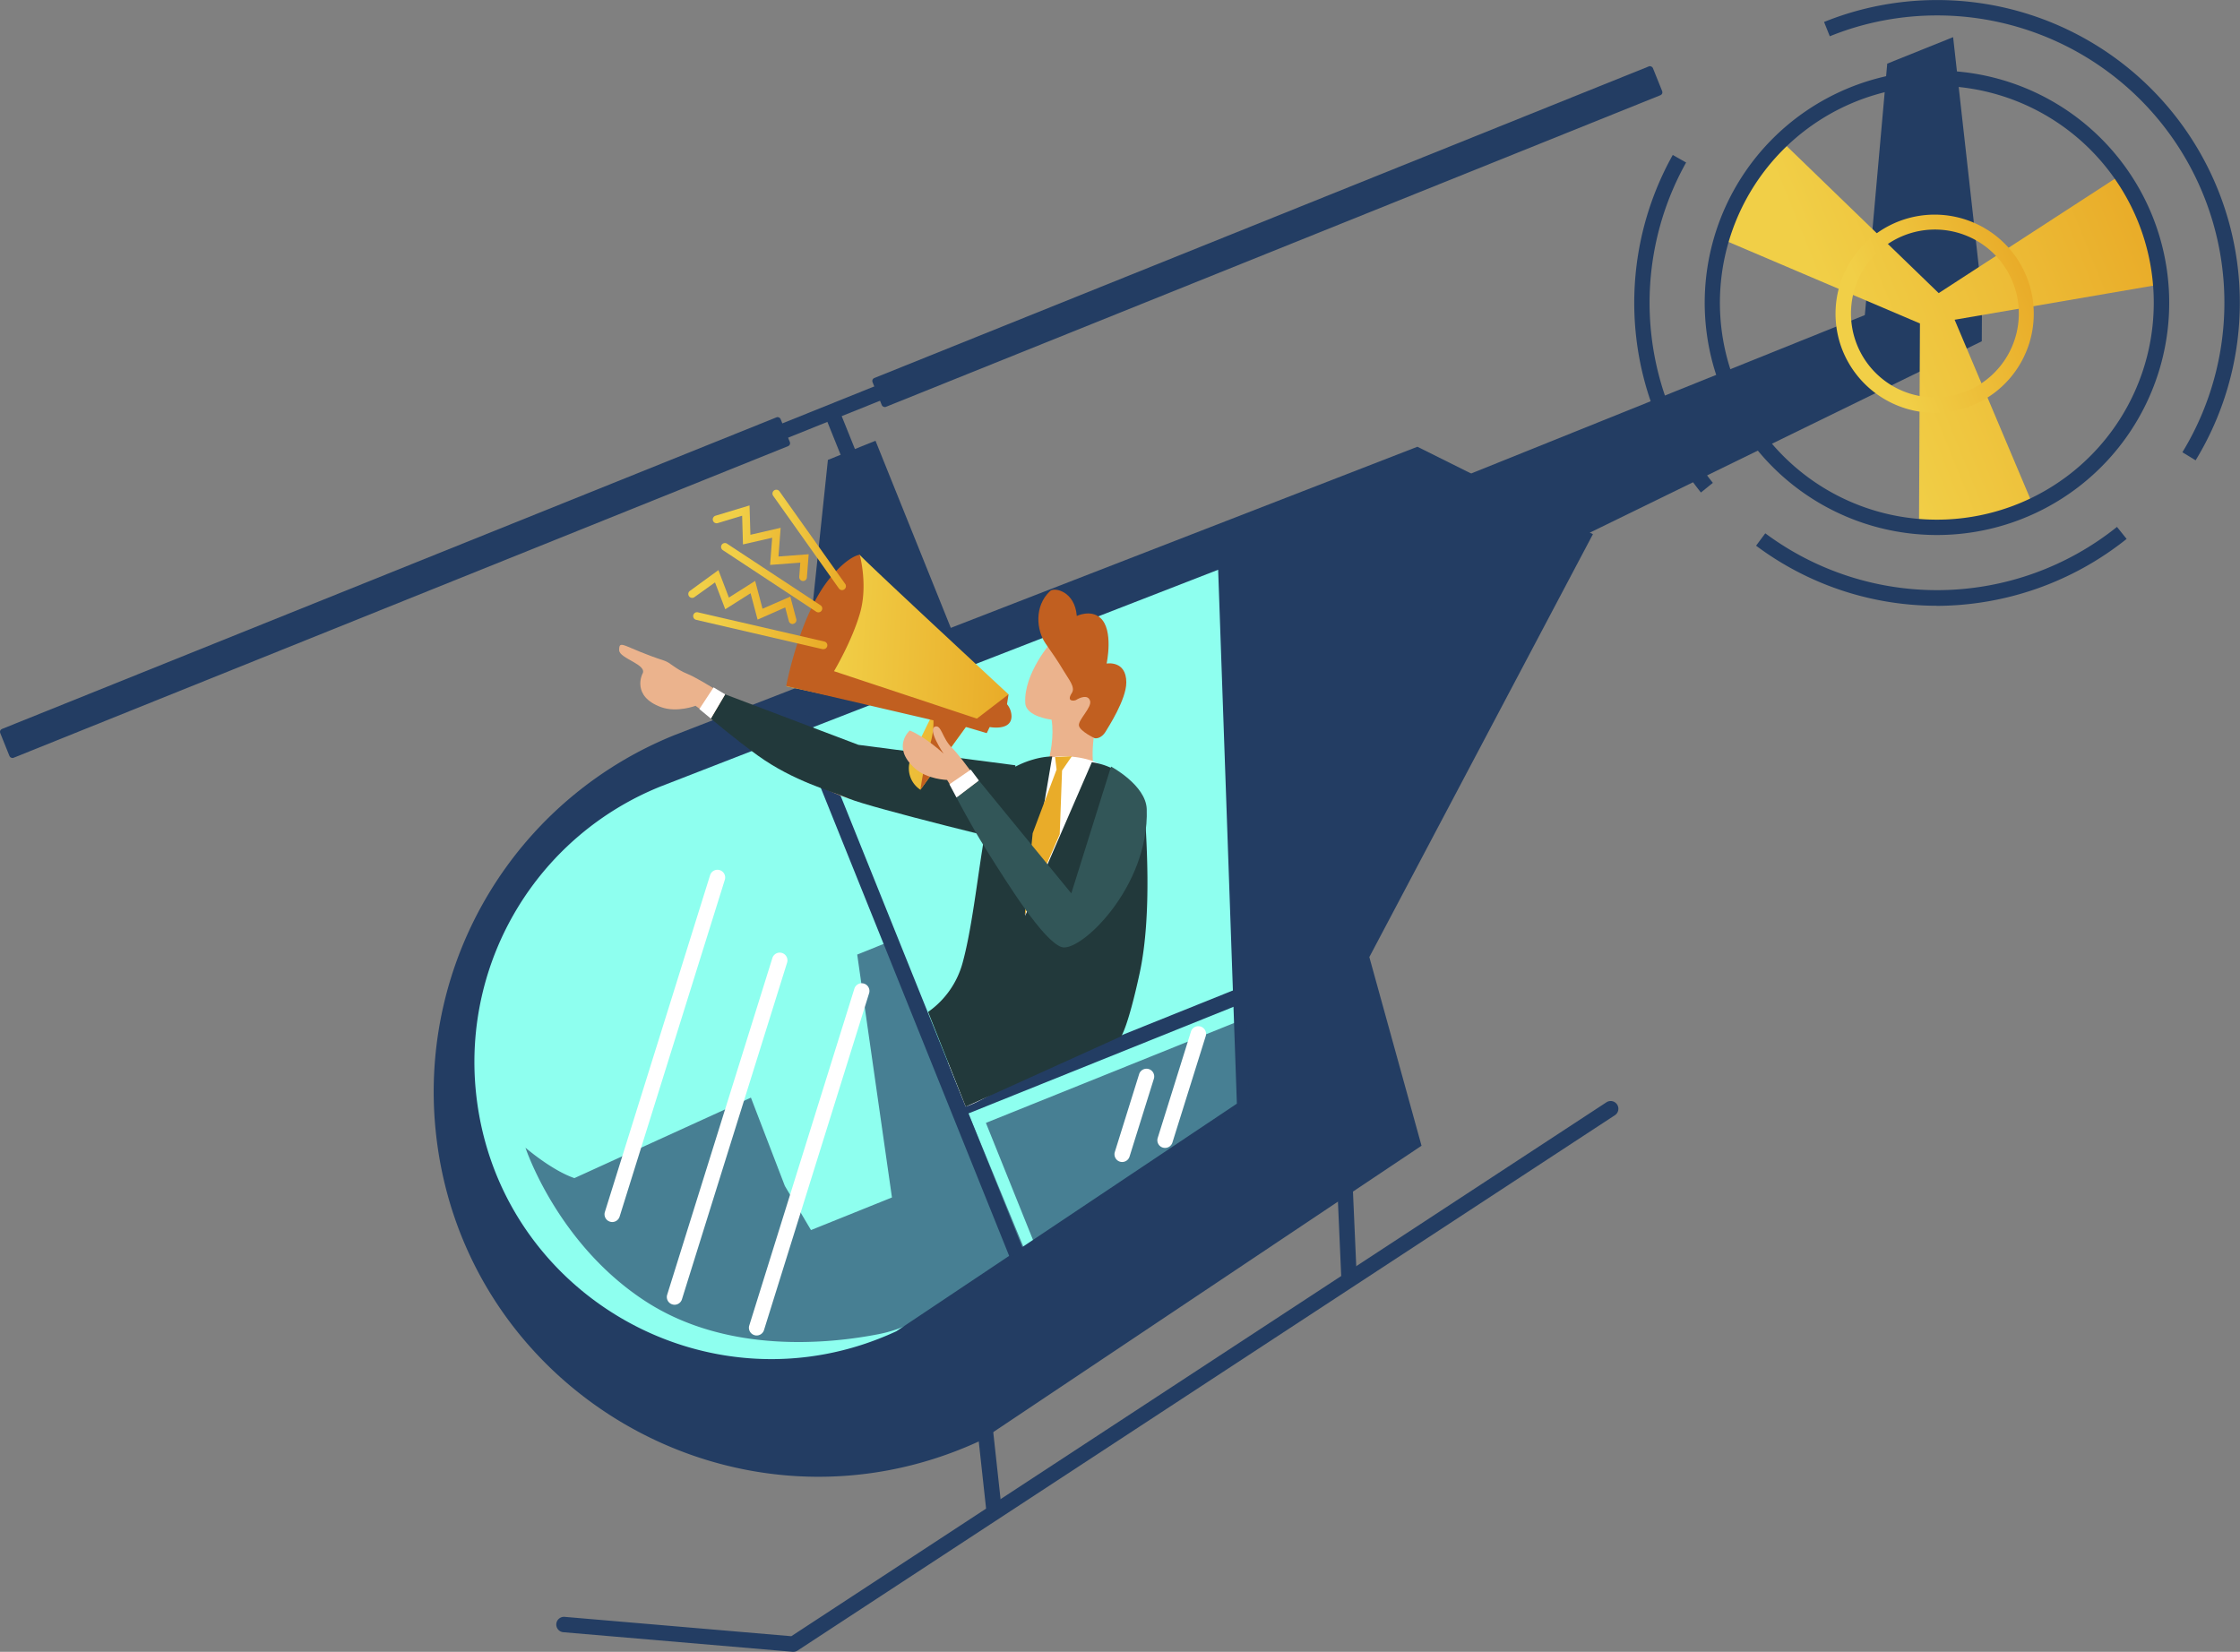 <?xml version="1.0" encoding="UTF-8"?> <svg xmlns="http://www.w3.org/2000/svg" xmlns:xlink="http://www.w3.org/1999/xlink" id="Layer_1" data-name="Layer 1" viewBox="0 0 671.18 495"><rect x="0" y="0" width="671.18" height="495" fill="#808080" stroke="none"/> <defs> <style>.cls-1,.cls-5{fill:#233d63;}.cls-2{fill:#8effef;}.cls-3{fill:url(#Áåçûìÿííûé_ãðàäèåíò_567);}.cls-4{fill:url(#Áåçûìÿííûé_ãðàäèåíò_567-2);}.cls-5{opacity:0.66;}.cls-6{fill:#fff;}.cls-7{fill:#ebb38d;}.cls-8{fill:#22393b;}.cls-9{fill:#c15f20;}.cls-10{fill:url(#Áåçûìÿííûé_ãðàäèåíò_567-3);}.cls-11{fill:url(#Áåçûìÿííûé_ãðàäèåíò_567-4);}.cls-12{fill:#325658;}.cls-13{fill:url(#Áåçûìÿííûé_ãðàäèåíò_567-5);}.cls-14{fill:url(#Áåçûìÿííûé_ãðàäèåíò_567-6);}.cls-15{fill:url(#Áåçûìÿííûé_ãðàäèåíò_567-7);}.cls-16{fill:url(#Áåçûìÿííûé_ãðàäèåíò_567-8);}.cls-17{fill:url(#Áåçûìÿííûé_ãðàäèåíò_567-9);}</style> <linearGradient id="Áåçûìÿííûé_ãðàäèåíò_567" x1="-1099.29" y1="912.37" x2="-977.87" y2="912.37" gradientTransform="translate(1210.29 -1143.58) rotate(-21.92)" gradientUnits="userSpaceOnUse"> <stop offset="0.19" stop-color="#f1cf47"></stop> <stop offset="0.99" stop-color="#e9ac29"></stop> </linearGradient> <linearGradient id="Áåçûìÿííûé_ãðàäèåíò_567-2" x1="-1076.73" y1="912.67" x2="-1017.2" y2="912.67" xlink:href="#Áåçûìÿííûé_ãðàäèåíò_567"></linearGradient> <linearGradient id="Áåçûìÿííûé_ãðàäèåíò_567-3" x1="-3934.45" y1="858.89" x2="-3905.64" y2="858.89" gradientTransform="matrix(-0.95, 0.33, 0.33, 0.95, -3672.09, 713.58)" xlink:href="#Áåçûìÿííûé_ãðàäèåíò_567"></linearGradient> <linearGradient id="Áåçûìÿííûé_ãðàäèåíò_567-4" x1="433.32" y1="63.7" x2="499.99" y2="63.7" gradientTransform="translate(-193.69 114.37) rotate(2.89)" xlink:href="#Áåçûìÿííûé_ãðàäèåíò_567"></linearGradient> <linearGradient id="Áåçûìÿííûé_ãðàäèåíò_567-5" x1="-305.41" y1="474.02" x2="-287.25" y2="474.02" gradientTransform="matrix(0.99, -0.13, 0.13, 0.99, 472.91, -347.55)" xlink:href="#Áåçûìÿííûé_ãðàäèåíò_567"></linearGradient> <linearGradient id="Áåçûìÿííûé_ãðàäèåíò_567-6" x1="-333.82" y1="499.02" x2="-295.17" y2="499.02" gradientTransform="matrix(0.99, -0.13, 0.13, 0.99, 472.91, -347.55)" xlink:href="#Áåçûìÿííûé_ãðàäèåíò_567"></linearGradient> <linearGradient id="Áåçûìÿííûé_ãðàäèåíò_567-7" x1="-322.79" y1="483.76" x2="-295.17" y2="483.76" gradientTransform="matrix(0.99, -0.13, 0.13, 0.99, 472.91, -347.55)" xlink:href="#Áåçûìÿííûé_ãðàäèåíò_567"></linearGradient> <linearGradient id="Áåçûìÿííûé_ãðàäèåíò_567-8" x1="-879.16" y1="713.8" x2="-849.7" y2="713.8" gradientTransform="translate(873.86 -731.8) rotate(-14.89)" xlink:href="#Áåçûìÿííûé_ãðàäèåíò_567"></linearGradient> <linearGradient id="Áåçûìÿííûé_ãðàäèåíò_567-9" x1="505.62" y1="-47.11" x2="535.07" y2="-47.11" gradientTransform="matrix(1, 0.08, -0.08, 1, -294.59, 169.91)" xlink:href="#Áåçûìÿííûé_ãðàäèåíò_567"></linearGradient> </defs> <title>Вертолет</title> <path class="cls-1" d="M130.51,338.53h0a115.26,115.26,0,0,1,71.67-118.27L424.7,133.88l52.6,26.19-67,126.74,15.64,56.54-132.19,88.4C221.73,465.14,138.31,417.5,130.51,338.53Z"></path> <path class="cls-2" d="M142.58,327h0a89,89,0,0,1,55.34-91.31L365,170.74l5.61,160L268.59,398.94C213,424.73,148.61,388,142.58,327Z"></path> <polygon class="cls-1" points="410.76 153.98 593.93 80.27 593.81 102.27 419.17 187.55 410.76 153.98"></polygon> <polygon class="cls-1" points="557.86 104.64 565.48 19.07 585.22 11.13 594.05 90.08 557.86 104.64"></polygon> <polygon class="cls-1" points="239.94 215.01 248.07 137.82 262.33 132.08 287.93 195.7 239.94 215.01"></polygon> <rect class="cls-1" x="-7.65" y="171.42" width="252.05" height="9.31" rx="0.92" transform="translate(-57.18 56.92) rotate(-21.92)"></rect> <rect class="cls-1" x="253.71" y="66.25" width="252.05" height="9.31" rx="0.92" transform="translate(0.99 146.89) rotate(-21.92)"></rect> <rect class="cls-1" x="229.06" y="119.4" width="48.82" height="4.62" transform="translate(-27.11 103.37) rotate(-21.91)"></rect> <rect class="cls-1" x="255.7" y="121.72" width="4.62" height="47.22" transform="translate(-35.6 106.83) rotate(-21.92)"></rect> <path class="cls-3" d="M635.82,53.68l-.76-1L580.9,87.84,533.74,42.21a55.77,55.77,0,0,0-19.35,27.43L514,70.83l61.28,26.1L575,157.59A55.77,55.77,0,0,0,608,151.87l1.11-.57L585.67,95.82l61.55-10.57A55.77,55.77,0,0,0,635.82,53.68Z"></path> <path class="cls-4" d="M579.72,123.72a29.83,29.83,0,0,1-27.61-18.67h0a29.7,29.7,0,1,1,27.61,18.67Zm0-54.93a25.16,25.16,0,0,0-23.29,34.54h0a25.15,25.15,0,1,0,23.29-34.54Z"></path> <path class="cls-1" d="M580.47,160.33a69.59,69.59,0,1,1,64.47-95.57h0a69.59,69.59,0,0,1-64.47,95.57Zm-.08-134.6a65,65,0,1,0,60.26,40.75h0a65.13,65.13,0,0,0-60.26-40.75Z"></path> <path class="cls-1" d="M509.66,147.59a90.84,90.84,0,0,1-11.17-95.88q1.27-2.68,2.73-5.27l4,2.26q-1.38,2.46-2.59,5a86.25,86.25,0,0,0,10.6,91Z"></path> <path class="cls-1" d="M580.23,181.53a90.38,90.38,0,0,1-54.05-18l2.76-3.71a86.22,86.22,0,0,0,105.38-1.92l2.89,3.6a91.56,91.56,0,0,1-57,20.06Z"></path> <path class="cls-1" d="M657.86,137.93l-3.94-2.4A86.09,86.09,0,0,0,554.27,8.69c-2,.65-4,1.37-6,2.18l-1.72-4.29c2.1-.84,4.21-1.61,6.34-2.29a90.72,90.72,0,0,1,105,133.64Z"></path> <rect class="cls-1" x="271.69" y="208.41" width="4.62" height="182.45" transform="translate(-92.05 123.95) rotate(-21.92)"></rect> <rect class="cls-1" x="283.21" y="309.59" width="109.82" height="4.62" transform="translate(-91.96 148.69) rotate(-21.91)"></rect> <path class="cls-1" d="M237.7,495h-.19l-68.64-5.86a2.31,2.31,0,1,1,.4-4.6l67.83,5.79,244.24-160a2.31,2.31,0,0,1,2.54,3.87L239,494.62A2.31,2.31,0,0,1,237.7,495Z"></path> <rect class="cls-1" x="294.01" y="423.76" width="4.62" height="29.56" transform="translate(-45.85 34.75) rotate(-6.23)"></rect> <rect class="cls-1" x="401.28" y="354.84" width="4.63" height="28.77" transform="translate(-15.83 18.08) rotate(-2.52)"></rect> <path class="cls-5" d="M157.45,343.94s7.82,6.77,14.66,9.11L225,328.93l10.17,26.47L243,368.62l24.26-9.77-10.41-72.79,11.76-4.74,38.2,92.73-28.74,19.58a39.88,39.88,0,0,1-14.74,6.17c-14.7,2.88-45.1,6.06-69.57-9.62C167,373,157.45,343.94,157.45,343.94Z"></path> <polygon class="cls-5" points="373.52 305.06 374.46 331.11 310.53 374.08 295.41 336.5 373.52 305.06"></polygon> <path class="cls-6" d="M183.45,366.21a2.42,2.42,0,0,1-.69-.11,2.31,2.31,0,0,1-1.52-2.89l31.53-100.94a2.31,2.31,0,0,1,4.41,1.38L185.66,364.58A2.32,2.32,0,0,1,183.45,366.21Z"></path> <path class="cls-6" d="M202.12,391a2.37,2.37,0,0,1-.69-.11,2.31,2.31,0,0,1-1.52-2.89L231.43,287.1a2.31,2.31,0,0,1,4.41,1.38L204.32,389.41A2.32,2.32,0,0,1,202.12,391Z"></path> <path class="cls-6" d="M226.72,400.21a2.07,2.07,0,0,1-.69-.11,2.3,2.3,0,0,1-1.52-2.89L256,296.28a2.31,2.31,0,1,1,4.41,1.38L228.92,398.59A2.31,2.31,0,0,1,226.72,400.21Z"></path> <path class="cls-6" d="M336.25,348.22a2.35,2.35,0,0,1-.69-.1,2.32,2.32,0,0,1-1.52-2.9l7.28-23.32a2.31,2.31,0,0,1,4.42,1.37l-7.29,23.33A2.31,2.31,0,0,1,336.25,348.22Z"></path> <path class="cls-6" d="M349.09,344a2.4,2.4,0,0,1-.69-.1,2.3,2.3,0,0,1-1.51-2.89l10-32a2.32,2.32,0,0,1,4.42,1.38l-10,31.95A2.31,2.31,0,0,1,349.09,344Z"></path> <path class="cls-7" d="M192.46,202s-3.32,6.66,5.65,9.92c4.71,1.71,10.3-.41,10.3-.41s36.55,27.24,49,28.45c5.63.55,42.39,10.81,42.39,10.81l-7.45-14s-32.12-9-35.4-6.26-42.8-25.26-50.86-28.51c-3.79-1.53-5.19-3.4-7-4-12.08-3.93-13.61-6.64-13.57-3.16C185.54,197.38,194.27,199.17,192.46,202Z"></path> <path class="cls-8" d="M217.28,208.08l39.93,15.13,47,6.12,3.24,24.08s-46.4-11.24-53.19-14.13c-5.27-2.25-16.42-5.12-27.17-12.85-7-5.05-14.08-11.09-14.08-11.09Z"></path> <polygon class="cls-6" points="213.82 205.99 217.28 208.08 212.99 215.34 209.55 212.49 213.82 205.99"></polygon> <path class="cls-7" d="M315.21,192.18s-8.55,9.53-8,18.54c.24,4.1,7.88,4.95,7.88,4.95,1.57,9.91-4.28,21.9-4.28,21.9s4-.47,9.85,3.7c3.36,2.41,8.67-6.2,8.18-7.34-5.3-12.3,6.12-30.3-1-38.11S315.21,192.18,315.21,192.18Z"></path> <path class="cls-9" d="M313.29,192.84c-2.72-3.94-3.48-11.2,1.35-15.72,1.33-1.23,7.44.09,8,7.47,0,0,4.09-2,7,.52,4.15,3.58,1.94,13.74,1.94,13.74s5.89-1.07,5.9,5.66c0,5.17-5.56,13.63-6.06,14.51-1.54,2.66-3.41,2.2-3.41,2.2s-4.39-2.05-4.72-3.76,4-5.5,3.32-7.48-3.13-.87-4.17-.22c-.42.27-3.08.68-1.28-2.09,1.15-1.75-1-4.15-2.47-6.67C316.92,198,315.11,195.47,313.29,192.84Z"></path> <path class="cls-6" d="M331.18,308.27l-13.25,6.35s-21.66,15-28.6,17l-5.19-13s16.09-74.82,19.07-82.09c5-12.29,18.7-10.33,23.88-8.57a30.23,30.23,0,0,1,12.22,8.33,11.75,11.75,0,0,1,.85,14.94C331.19,263.46,313.92,289.16,331.18,308.27Z"></path> <path class="cls-8" d="M327.15,228.42l-20,46.1,8.13-47.84a22.42,22.42,0,0,0-5.68.92,27.07,27.07,0,0,0-8.09,3.82c-6.92,4.81-8,38.51-13.07,57.07a26.44,26.44,0,0,1-10.35,14.76l11.27,28.39,46.59-21.09s2-2.68,5.48-18.69c4-18.24,1.78-42.87,1.73-47.26S339.05,230.15,327.15,228.42Z"></path> <polygon class="cls-10" points="321.17 226.62 318.23 230.9 317.53 250.01 307.06 274.1 309.42 249.71 316.59 230.61 316.13 226.86 321.17 226.62"></polygon> <path class="cls-11" d="M257.6,166.23c-.23.32,44.59,41.85,44.59,41.85l-5.65,9.79-7.13,0-13.62,18.8h0a7.66,7.66,0,0,1-2.69-9.78l5.84-11.9-43.37-9.34,15.92-28.47Z"></path> <path class="cls-9" d="M257.6,166.23s2.51,9,.11,17.43-7.81,17.48-7.81,17.48l42.82,14.21,9.47-7.27-.46,2.95a5.79,5.79,0,0,1,1.35,3.61c0,4.51-6.54,3.23-6.54,3.23l-.88,1.83-6.25-1.86-13.62,18.8s1.27-8.74,2.7-13a22.1,22.1,0,0,0,1.2-7.78l-44.12-10.27s3.94-21.27,13.16-32.42C254.25,166.51,257.6,166.23,257.6,166.23Z"></path> <path class="cls-7" d="M272.59,218.91s-5.59,4.92,1.5,11.32c3.72,3.35,9.69,3.5,9.69,3.5s23.59,39,34.71,44.83c5,2.63,7.19-10.2,3.12-8.88s-30.13-39.54-36.37-45.58c-2.94-2.85-3.13-6.89-5-6.37-2.56.7,2.49,8.12,2.49,8.12S277.42,220.86,272.59,218.91Z"></path> <path class="cls-12" d="M293.3,233.88,321,267.72l11.91-38s10.45,5.58,10.69,12.75c.8,23.52-20.14,43.23-25.55,41.33s-15.55-18-22.59-29.25c-4.6-7.32-8.87-15.57-8.87-15.57Z"></path> <polygon class="cls-6" points="290.88 230.64 293.3 233.88 286.59 238.99 284.48 235.04 290.88 230.64"></polygon> <path class="cls-13" d="M252.32,176.84a1.17,1.17,0,0,1-.95-.49l-19.73-27.81a1.16,1.16,0,0,1,1.89-1.34L253.26,175a1.16,1.16,0,0,1-.28,1.61A1.09,1.09,0,0,1,252.32,176.84Z"></path> <path class="cls-14" d="M246.7,194.53l-.26,0-37.85-8.78a1.16,1.16,0,0,1-.86-1.39,1.15,1.15,0,0,1,1.39-.86L247,192.25a1.15,1.15,0,0,1,.87,1.38A1.16,1.16,0,0,1,246.7,194.53Z"></path> <path class="cls-15" d="M245.22,183.51a1.25,1.25,0,0,1-.64-.19l-28-18.46a1.17,1.17,0,0,1-.33-1.61,1.16,1.16,0,0,1,1.6-.32l28,18.45a1.15,1.15,0,0,1,.33,1.61A1.17,1.17,0,0,1,245.22,183.51Z"></path> <path class="cls-16" d="M237.49,187a1.16,1.16,0,0,1-1.12-.86l-1.09-4.11L227,185.68l-2.1-7.9-7.59,4.8-3.07-8.05L208,179a1.16,1.16,0,0,1-1.36-1.87l8.62-6.28,3.14,8.23,7.87-5,2.21,8.34,8.33-3.63,1.78,6.72a1.14,1.14,0,0,1-.81,1.41A1,1,0,0,1,237.49,187Z"></path> <path class="cls-17" d="M240.63,174.11h-.08a1.16,1.16,0,0,1-1.07-1.24l.32-4.26-9.05.68.62-8.14-8.75,2-.25-8.6-7.31,2.21a1.15,1.15,0,1,1-.67-2.21l10.2-3.09.26,8.8,9.06-2.09-.65,8.6,9.05-.68-.53,6.93A1.15,1.15,0,0,1,240.63,174.11Z"></path> </svg> 